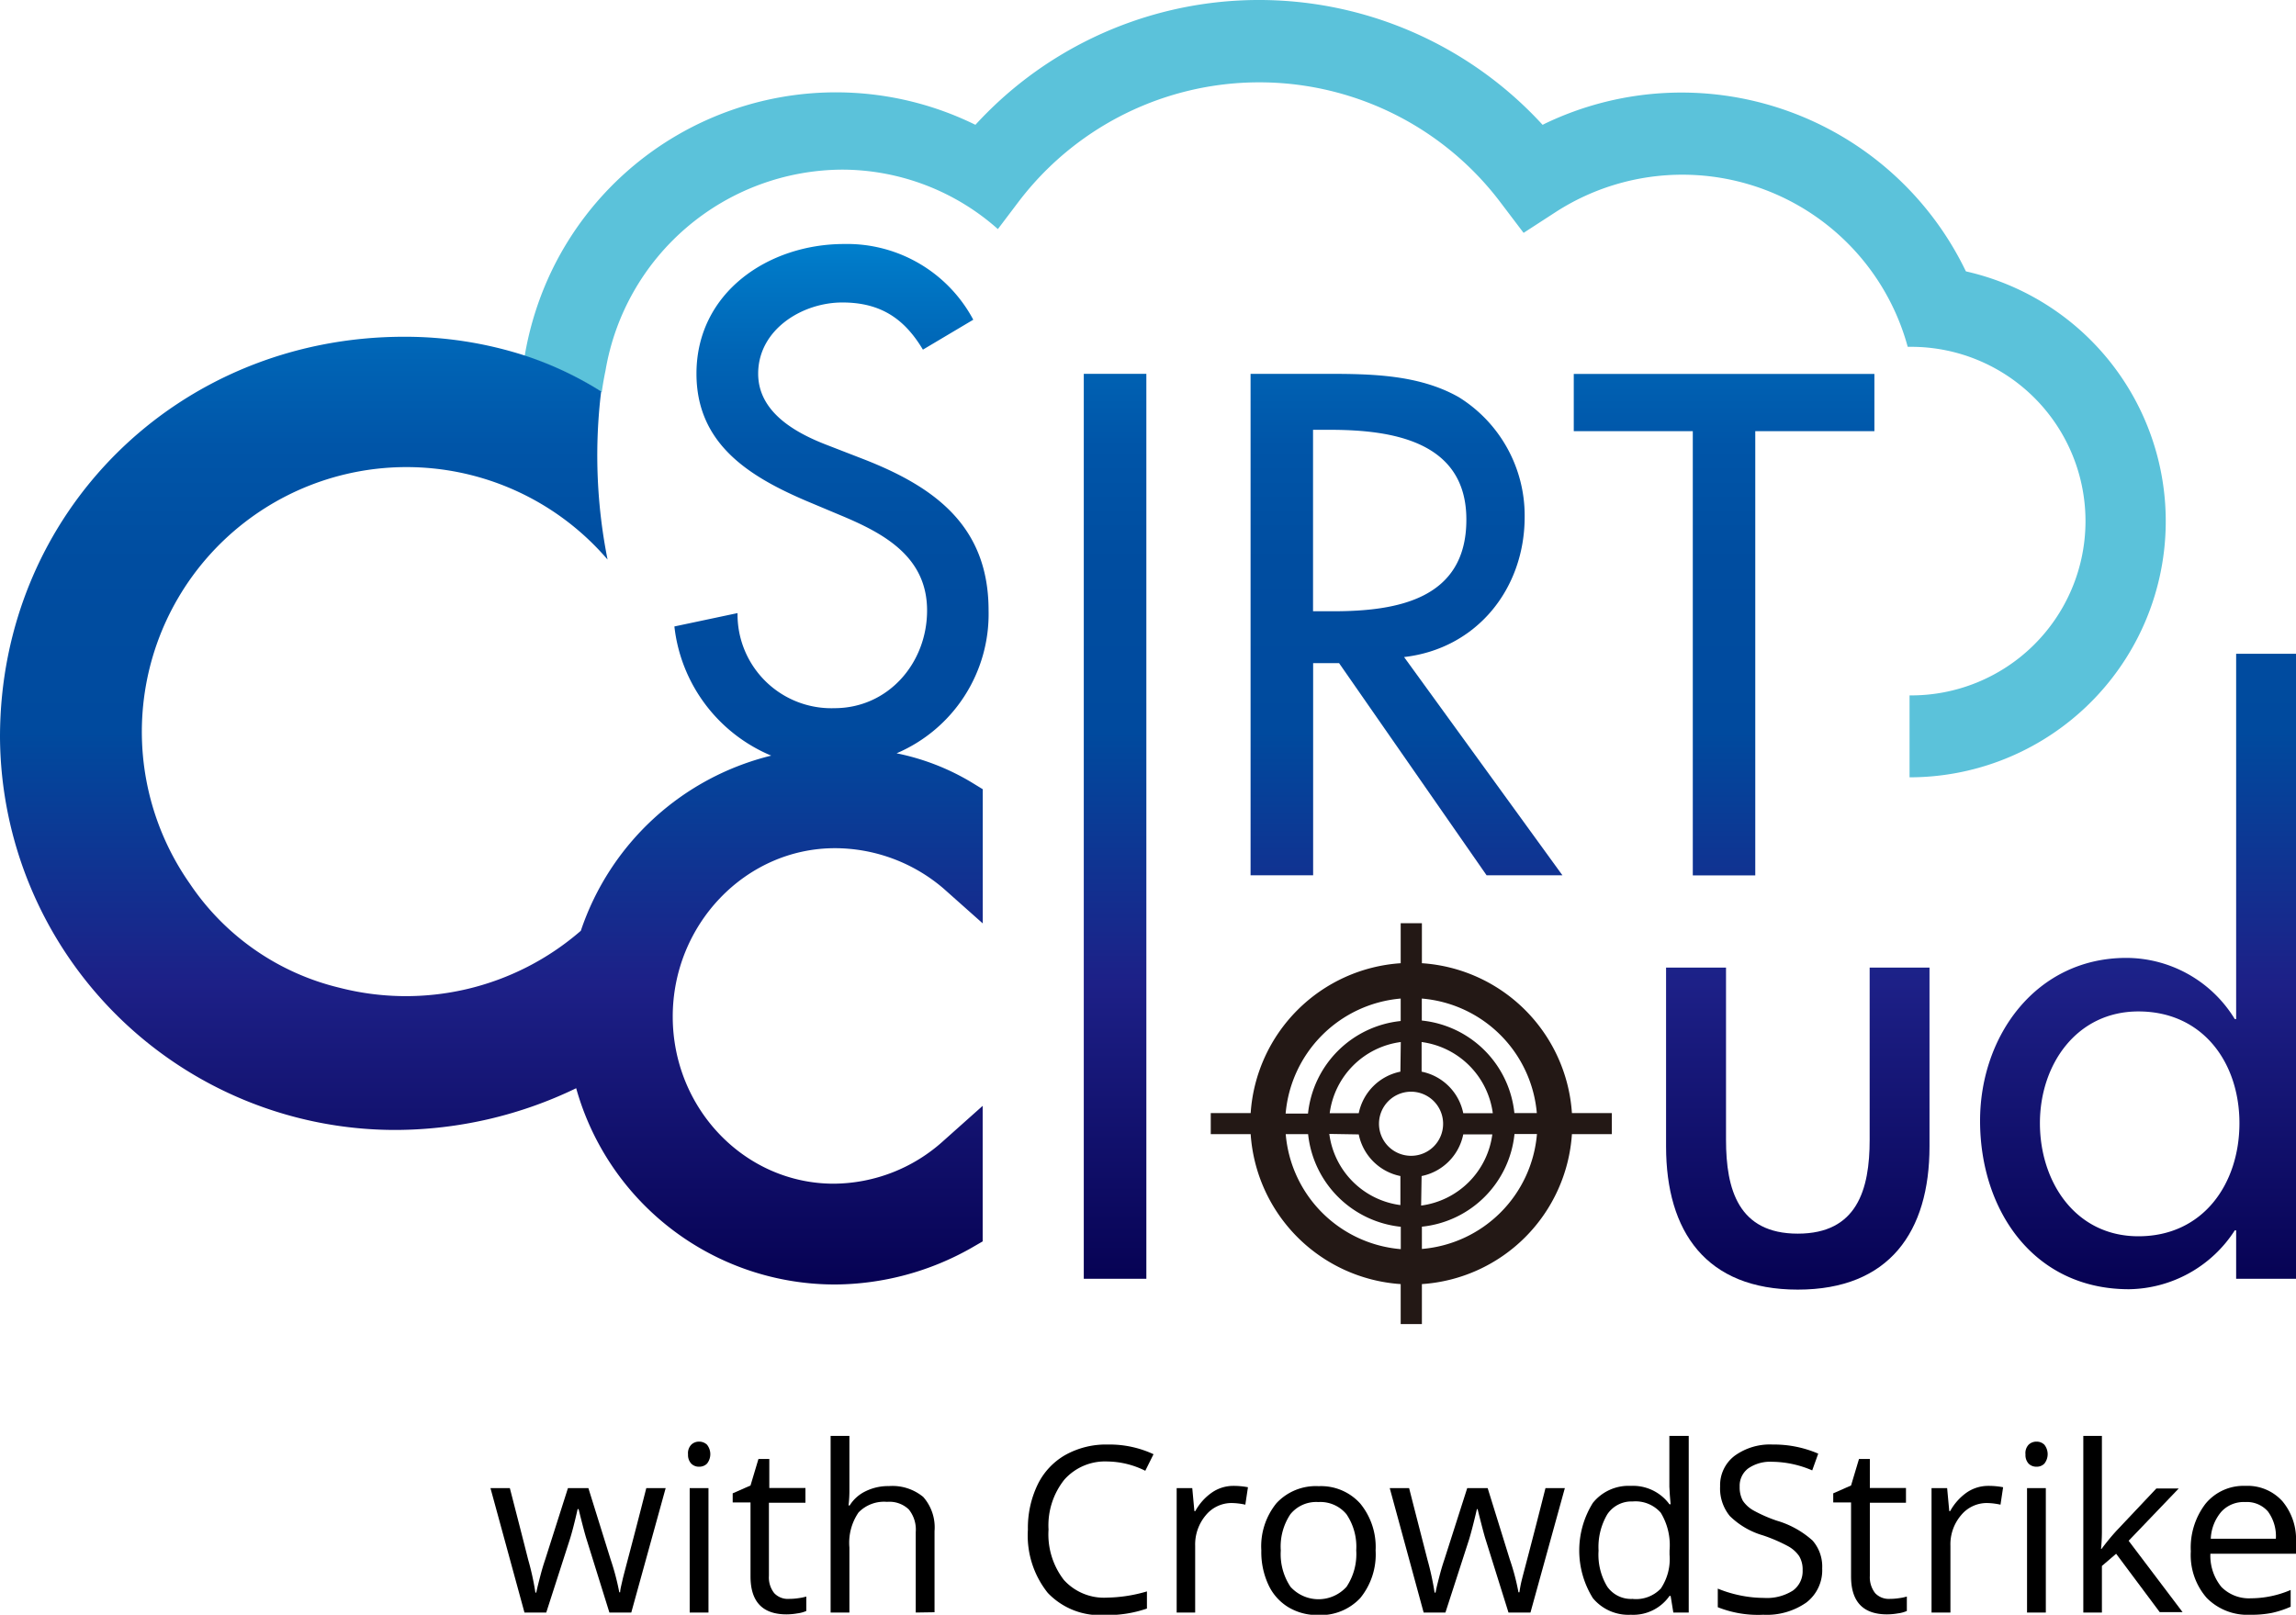 <svg id="レイヤー_3" data-name="レイヤー 3" xmlns="http://www.w3.org/2000/svg" xmlns:xlink="http://www.w3.org/1999/xlink" viewBox="0 0 237.06 166.77"><defs><style>.cls-1{fill:#5bc2da;}.cls-2{fill:url(#名称未設定グラデーション_6);}.cls-3{fill:url(#名称未設定グラデーション_6-2);}.cls-4{fill:url(#名称未設定グラデーション_6-3);}.cls-5{fill:url(#名称未設定グラデーション_2);}.cls-6{fill:url(#名称未設定グラデーション_6-4);}.cls-7{fill:url(#名称未設定グラデーション_6-5);}.cls-8{fill:#231815;}</style><linearGradient id="名称未設定グラデーション_6" x1="770" y1="524.48" x2="770" y2="406.67" gradientTransform="matrix(1, 0, 0, -1, -503.87, 593.05)" gradientUnits="userSpaceOnUse"><stop offset="0" stop-color="#009fe8"/><stop offset="0.02" stop-color="#0094de"/><stop offset="0.09" stop-color="#0079c7"/><stop offset="0.17" stop-color="#0064b5"/><stop offset="0.25" stop-color="#0055a8"/><stop offset="0.35" stop-color="#004da0"/><stop offset="0.5" stop-color="#004a9e"/><stop offset="0.72" stop-color="#1d2087"/><stop offset="1" stop-color="#050050"/></linearGradient><linearGradient id="名称未設定グラデーション_6-2" x1="805.13" y1="524.48" x2="805.13" y2="406.67" xlink:href="#名称未設定グラデーション_6"/><linearGradient id="名称未設定グラデーション_6-3" x1="258.52" y1="957.43" x2="258.52" y2="839.61" gradientTransform="matrix(1, 0, 0, -1, -80.51, 974.13)" xlink:href="#名称未設定グラデーション_6"/><linearGradient id="名称未設定グラデーション_2" x1="635.42" y1="524.48" x2="635.42" y2="406.67" xlink:href="#名称未設定グラデーション_6"/><linearGradient id="名称未設定グラデーション_6-4" x1="195.64" y1="957.43" x2="195.64" y2="839.61" gradientTransform="matrix(1, 0, 0, -1, -80.51, 974.13)" xlink:href="#名称未設定グラデーション_6"/><linearGradient id="名称未設定グラデーション_6-5" x1="729.61" y1="524.48" x2="729.61" y2="406.67" xlink:href="#名称未設定グラデーション_6"/></defs><path class="cls-1" d="M283.46,79.84A32.58,32.58,0,0,0,240,64.65a1.51,1.51,0,0,1-.22.11,39.7,39.7,0,0,0-56.08-2.48c-.86.79-1.69,1.62-2.48,2.48a32.59,32.59,0,0,0-43.62,14.81,33,33,0,0,0-2.92,9.08,34.92,34.92,0,0,1,7.55,3.48l.41.25q.16-1.16.39-2.25a24.91,24.91,0,0,1,24.35-20.74h0a24.25,24.25,0,0,1,16.16,6.14l2.08-2.75a31.21,31.21,0,0,1,49.82,0l2.38,3.14,3.3-2.14a24.11,24.11,0,0,1,36.36,13.91H278a18,18,0,0,1-.33,36v8.46a26.45,26.45,0,0,0,5.83-52.25Z" transform="translate(-80.51 -51.87)"/><path class="cls-2" d="M273.55,169.59c0,5.15-1.3,9.69-7.42,9.69s-7.41-4.54-7.41-9.69V151.8h-6.19v18.48c0,8.79,4.13,14.78,13.6,14.78s13.6-6,13.6-14.78V151.8h-6.18Z" transform="translate(-80.51 -51.87)"/><path class="cls-3" d="M311.39,119.39v37.73h-.14a13.16,13.16,0,0,0-11.19-6.32c-9.28,0-15.11,8-15.11,16.83,0,9.2,5.5,17.39,15.38,17.39a13.21,13.21,0,0,0,10.92-6.08h.14v5h6.18V119.39ZM301.3,179.55c-6.52,0-10.17-5.63-10.17-11.68s3.78-11.54,10.17-11.54c6.66,0,10.43,5.3,10.43,11.54S308,179.55,301.3,179.55Z" transform="translate(-80.51 -51.87)"/><polygon class="cls-4" points="174.78 90.41 181.23 90.41 181.23 44.53 193.53 44.53 193.53 38.62 162.49 38.62 162.49 44.53 174.78 44.53 174.78 90.41"/><path class="cls-5" d="M182.58,114.91c0-8.66-5.49-12.71-12.84-15.59L166,97.87c-3.23-1.23-7.21-3.36-7.21-7.41,0-4.54,4.53-7.35,8.69-7.35,3.92,0,6.39,1.64,8.32,4.87L181,84.89a14.76,14.76,0,0,0-13.33-7.82c-7.82,0-15.25,5-15.25,13.39,0,7.21,5.36,10.58,11.31,13.13l3.57,1.5c4.46,1.86,8.93,4.26,8.93,9.83,0,5.42-4,10.09-9.57,10.09a9.69,9.69,0,0,1-10-9.82l-6.52,1.38a16.44,16.44,0,0,0,10,13.34A27.69,27.69,0,0,0,140.48,148a27.54,27.54,0,0,1-24.93,5.88,25.88,25.88,0,0,1-15.45-10.76,27.33,27.33,0,0,1,43.14-33.46,55,55,0,0,1-.73-16.78l.07-.58-.4-.25a35.63,35.63,0,0,0-7.55-3.48,40.32,40.32,0,0,0-12.38-1.92c-23.4,0-41.74,18.17-41.74,41.35a40.81,40.81,0,0,0,40.95,40.57A43.09,43.09,0,0,0,140,164.26a27.74,27.74,0,0,0,26.76,20.27,28.84,28.84,0,0,0,14-3.75l1.21-.7v-14l-4.08,3.64a17,17,0,0,1-11.3,4.4c-9.16,0-16.62-7.74-16.62-17.26s7.52-17.39,16.75-17.39a17.26,17.26,0,0,1,11.19,4.15l4.07,3.62V133.38l-1.16-.71a24.37,24.37,0,0,0-7.74-3A15.64,15.64,0,0,0,182.58,114.91Z" transform="translate(-80.51 -51.87)"/><rect class="cls-6" x="111.9" y="38.61" width="6.46" height="93.46"/><path class="cls-7" d="M237.93,105.25a14.39,14.39,0,0,0-6.8-12.36c-4.12-2.34-9.07-2.41-13.67-2.41h-7.83v51.79h6.46V120.36h2.68L234,142.27h7.83l-16.35-22.54C233,118.86,237.93,112.67,237.93,105.25ZM218.15,115h-2.07V96.26h1.74c6.39,0,14.09,1.16,14.09,9.26C231.93,113.77,224.74,115,218.15,115Z" transform="translate(-80.51 -51.87)"/><path class="cls-8" d="M246.93,166.83h-4.12a16.62,16.62,0,0,0-15.49-15.48v-4.13h-2.19v4.13a16.63,16.63,0,0,0-15.49,15.48h-4.12V169h4.12a16.65,16.65,0,0,0,15.49,15.49v4.13h2.19v-4.13A16.63,16.63,0,0,0,242.81,169h4.12Zm-7.74,0h-2.32a10.71,10.71,0,0,0-9.56-9.56V155a13,13,0,0,1,11.88,11.87Zm-13,4.41a3.31,3.31,0,1,1,3.32-3.31,3.3,3.3,0,0,1-3.32,3.31Zm-1.09-8.69a5.5,5.5,0,0,0-4.3,4.29h-3a8.53,8.53,0,0,1,7.34-7.35Zm-4.3,6.48a5.5,5.5,0,0,0,4.3,4.3v3a8.52,8.52,0,0,1-7.34-7.35Zm6.49,4.3a5.5,5.5,0,0,0,4.3-4.3h3a8.54,8.54,0,0,1-7.35,7.35Zm4.3-6.49a5.49,5.49,0,0,0-4.3-4.29v-3.06a8.55,8.55,0,0,1,7.35,7.35ZM225.13,155v2.32a10.73,10.73,0,0,0-9.57,9.56h-2.31A13.05,13.05,0,0,1,225.13,155ZM213.26,169h2.31a10.75,10.75,0,0,0,9.57,9.57v2.31A13,13,0,0,1,213.26,169Zm14.06,11.87v-2.31a10.71,10.71,0,0,0,9.56-9.57h2.32a13,13,0,0,1-11.88,11.87Z" transform="translate(-80.51 -51.87)"/><path d="M143.43,218.41l-2.35-7.54c-.15-.46-.43-1.51-.83-3.14h-.1c-.31,1.37-.58,2.42-.82,3.17l-2.42,7.51h-2.25l-3.51-12.85h2q1.25,4.84,1.89,7.38a27.89,27.89,0,0,1,.75,3.41h.09c.09-.45.23-1,.42-1.73s.36-1.27.5-1.68l2.35-7.38h2.11l2.3,7.38a25,25,0,0,1,.89,3.38h.09c0-.28.12-.71.25-1.3s1-3.74,2.45-9.46h2l-3.55,12.85Z" transform="translate(-80.51 -51.87)"/><path d="M151.55,202.08a1.26,1.26,0,0,1,.33-1,1.14,1.14,0,0,1,.82-.32,1.17,1.17,0,0,1,.81.32,1.57,1.57,0,0,1,0,1.95,1.12,1.12,0,0,1-.81.32,1.1,1.1,0,0,1-.82-.32A1.3,1.3,0,0,1,151.55,202.08Zm2.11,16.33h-1.94V205.56h1.94Z" transform="translate(-80.51 -51.87)"/><path d="M162,217a6.43,6.43,0,0,0,1-.08,5.43,5.43,0,0,0,.76-.16v1.49a3.36,3.36,0,0,1-.93.25,6.61,6.61,0,0,1-1.11.1q-3.72,0-3.72-3.92v-7.64h-1.84v-.94l1.84-.81.82-2.74h1.12v3h3.73v1.52H159.9v7.55a2.61,2.61,0,0,0,.55,1.79A1.93,1.93,0,0,0,162,217Z" transform="translate(-80.51 -51.87)"/><path d="M175.06,218.41V210.1a3.31,3.31,0,0,0-.72-2.34,2.89,2.89,0,0,0-2.24-.78,3.66,3.66,0,0,0-2.95,1.1,5.54,5.54,0,0,0-.94,3.61v6.72h-1.94V200.17h1.94v5.52a12.61,12.61,0,0,1-.09,1.66h.12a3.93,3.93,0,0,1,1.63-1.46,5.29,5.29,0,0,1,2.42-.54,5,5,0,0,1,3.54,1.12A4.74,4.74,0,0,1,177,210v8.38Z" transform="translate(-80.51 -51.87)"/><path d="M194.86,202.81a5.62,5.62,0,0,0-4.46,1.88,7.58,7.58,0,0,0-1.63,5.15,7.7,7.7,0,0,0,1.58,5.2,5.59,5.59,0,0,0,4.49,1.83,15.33,15.33,0,0,0,4.09-.64V218a12.49,12.49,0,0,1-4.4.67,7.43,7.43,0,0,1-5.84-2.29,9.49,9.49,0,0,1-2.05-6.53,10.29,10.29,0,0,1,1-4.64,7.08,7.08,0,0,1,2.86-3.07,8.62,8.62,0,0,1,4.4-1.08,10.74,10.74,0,0,1,4.71,1l-.85,1.71A9,9,0,0,0,194.86,202.81Z" transform="translate(-80.51 -51.87)"/><path d="M207.82,205.33a8,8,0,0,1,1.54.14l-.27,1.8a7.07,7.07,0,0,0-1.41-.17,3.44,3.44,0,0,0-2.67,1.26,4.68,4.68,0,0,0-1.1,3.16v6.89H202V205.56h1.61l.22,2.38h.09a5.63,5.63,0,0,1,1.73-1.93A3.89,3.89,0,0,1,207.82,205.33Z" transform="translate(-80.51 -51.87)"/><path d="M222.54,212a7.12,7.12,0,0,1-1.58,4.91,5.59,5.59,0,0,1-4.37,1.76,5.78,5.78,0,0,1-3.06-.81,5.3,5.3,0,0,1-2.06-2.32,8,8,0,0,1-.73-3.54,7.06,7.06,0,0,1,1.57-4.89,5.55,5.55,0,0,1,4.36-1.75,5.44,5.44,0,0,1,4.28,1.79A7.07,7.07,0,0,1,222.54,212Zm-9.79,0a6.07,6.07,0,0,0,1,3.75,3.9,3.9,0,0,0,5.79,0,6.09,6.09,0,0,0,1-3.76,6,6,0,0,0-1-3.72,3.49,3.49,0,0,0-2.92-1.27,3.42,3.42,0,0,0-2.88,1.26A6,6,0,0,0,212.75,212Z" transform="translate(-80.51 -51.87)"/><path d="M236.26,218.41l-2.36-7.54c-.15-.46-.42-1.51-.83-3.14H233c-.32,1.37-.59,2.42-.82,3.17l-2.43,7.51h-2.25L224,205.56h2c.82,3.23,1.46,5.69,1.89,7.38a29.27,29.27,0,0,1,.74,3.41h.1c.08-.45.22-1,.41-1.73s.36-1.27.5-1.68l2.36-7.38h2.11l2.29,7.38a23.59,23.59,0,0,1,.89,3.38h.1a11.42,11.42,0,0,1,.25-1.3c.14-.58,1-3.74,2.44-9.46h2l-3.55,12.85Z" transform="translate(-80.51 -51.87)"/><path d="M253,216.69h-.11a4.57,4.57,0,0,1-4,1.95,4.76,4.76,0,0,1-3.92-1.72,9.3,9.3,0,0,1,0-9.83,4.72,4.72,0,0,1,3.91-1.76,4.67,4.67,0,0,1,4,1.9H253l-.08-.93-.05-.9v-5.23h2v18.24h-1.59Zm-3.89.32a3.53,3.53,0,0,0,2.88-1.08,5.46,5.46,0,0,0,.9-3.5V212a6.43,6.43,0,0,0-.91-3.9,3.46,3.46,0,0,0-2.9-1.16,3,3,0,0,0-2.62,1.33,6.66,6.66,0,0,0-.9,3.75,6.36,6.36,0,0,0,.9,3.72A3,3,0,0,0,249.13,217Z" transform="translate(-80.51 -51.87)"/><path d="M268.65,213.85a4.2,4.2,0,0,1-1.64,3.53,7.13,7.13,0,0,1-4.45,1.26,11.22,11.22,0,0,1-4.69-.78v-1.92a12.64,12.64,0,0,0,2.3.7,12.25,12.25,0,0,0,2.46.26,5,5,0,0,0,3-.76,2.47,2.47,0,0,0,1-2.1,2.68,2.68,0,0,0-.36-1.46,3.33,3.33,0,0,0-1.2-1.05,16.59,16.59,0,0,0-2.54-1.09,8.1,8.1,0,0,1-3.42-2,4.49,4.49,0,0,1-1-3.06,3.81,3.81,0,0,1,1.49-3.15,6.2,6.2,0,0,1,3.94-1.17,11.54,11.54,0,0,1,4.7.94l-.62,1.73a10.72,10.72,0,0,0-4.13-.89,4,4,0,0,0-2.47.68,2.24,2.24,0,0,0-.89,1.89,2.89,2.89,0,0,0,.33,1.46,3.26,3.26,0,0,0,1.1,1,15,15,0,0,0,2.39,1.05,9.5,9.5,0,0,1,3.71,2.06A4.08,4.08,0,0,1,268.65,213.85Z" transform="translate(-80.51 -51.87)"/><path d="M275.63,217a6.43,6.43,0,0,0,1-.08,5.12,5.12,0,0,0,.76-.16v1.49a3.36,3.36,0,0,1-.93.25,6.61,6.61,0,0,1-1.11.1q-3.72,0-3.72-3.92v-7.64h-1.84v-.94l1.84-.81.82-2.74h1.12v3h3.73v1.52h-3.73v7.55a2.66,2.66,0,0,0,.55,1.79A1.93,1.93,0,0,0,275.63,217Z" transform="translate(-80.51 -51.87)"/><path d="M285.8,205.33a7.82,7.82,0,0,1,1.53.14l-.27,1.8a7.07,7.07,0,0,0-1.4-.17,3.44,3.44,0,0,0-2.67,1.26,4.63,4.63,0,0,0-1.1,3.16v6.89h-1.95V205.56h1.61l.22,2.38h.09a5.71,5.71,0,0,1,1.72-1.93A3.92,3.92,0,0,1,285.8,205.33Z" transform="translate(-80.51 -51.87)"/><path d="M289.64,202.08a1.26,1.26,0,0,1,.32-1,1.16,1.16,0,0,1,.82-.32,1.13,1.13,0,0,1,.81.32,1.57,1.57,0,0,1,0,1.95,1.09,1.09,0,0,1-.81.32,1.12,1.12,0,0,1-.82-.32A1.3,1.3,0,0,1,289.64,202.08Zm2.1,16.33H289.8V205.56h1.94Z" transform="translate(-80.51 -51.87)"/><path d="M297.5,211.83A24.15,24.15,0,0,1,299,210l4.15-4.4h2.31L300.29,211l5.57,7.37H303.5L299,212.34l-1.47,1.26v4.81h-1.92V200.17h1.92v9.67c0,.43,0,1.1-.09,2Z" transform="translate(-80.51 -51.87)"/><path d="M312.85,218.64a5.9,5.9,0,0,1-4.49-1.73,6.71,6.71,0,0,1-1.65-4.82,7.44,7.44,0,0,1,1.53-4.93,5.08,5.08,0,0,1,4.11-1.83,4.84,4.84,0,0,1,3.82,1.59,6.11,6.11,0,0,1,1.4,4.19v1.23h-8.84a5.09,5.09,0,0,0,1.14,3.43,4,4,0,0,0,3.05,1.17,10.48,10.48,0,0,0,4.1-.86v1.73a9.84,9.84,0,0,1-1.95.64A10.86,10.86,0,0,1,312.85,218.64ZM312.32,207a3.13,3.13,0,0,0-2.46,1,4.6,4.6,0,0,0-1.09,2.79h6.72a4.31,4.31,0,0,0-.82-2.82A2.88,2.88,0,0,0,312.32,207Z" transform="translate(-80.51 -51.87)"/></svg>